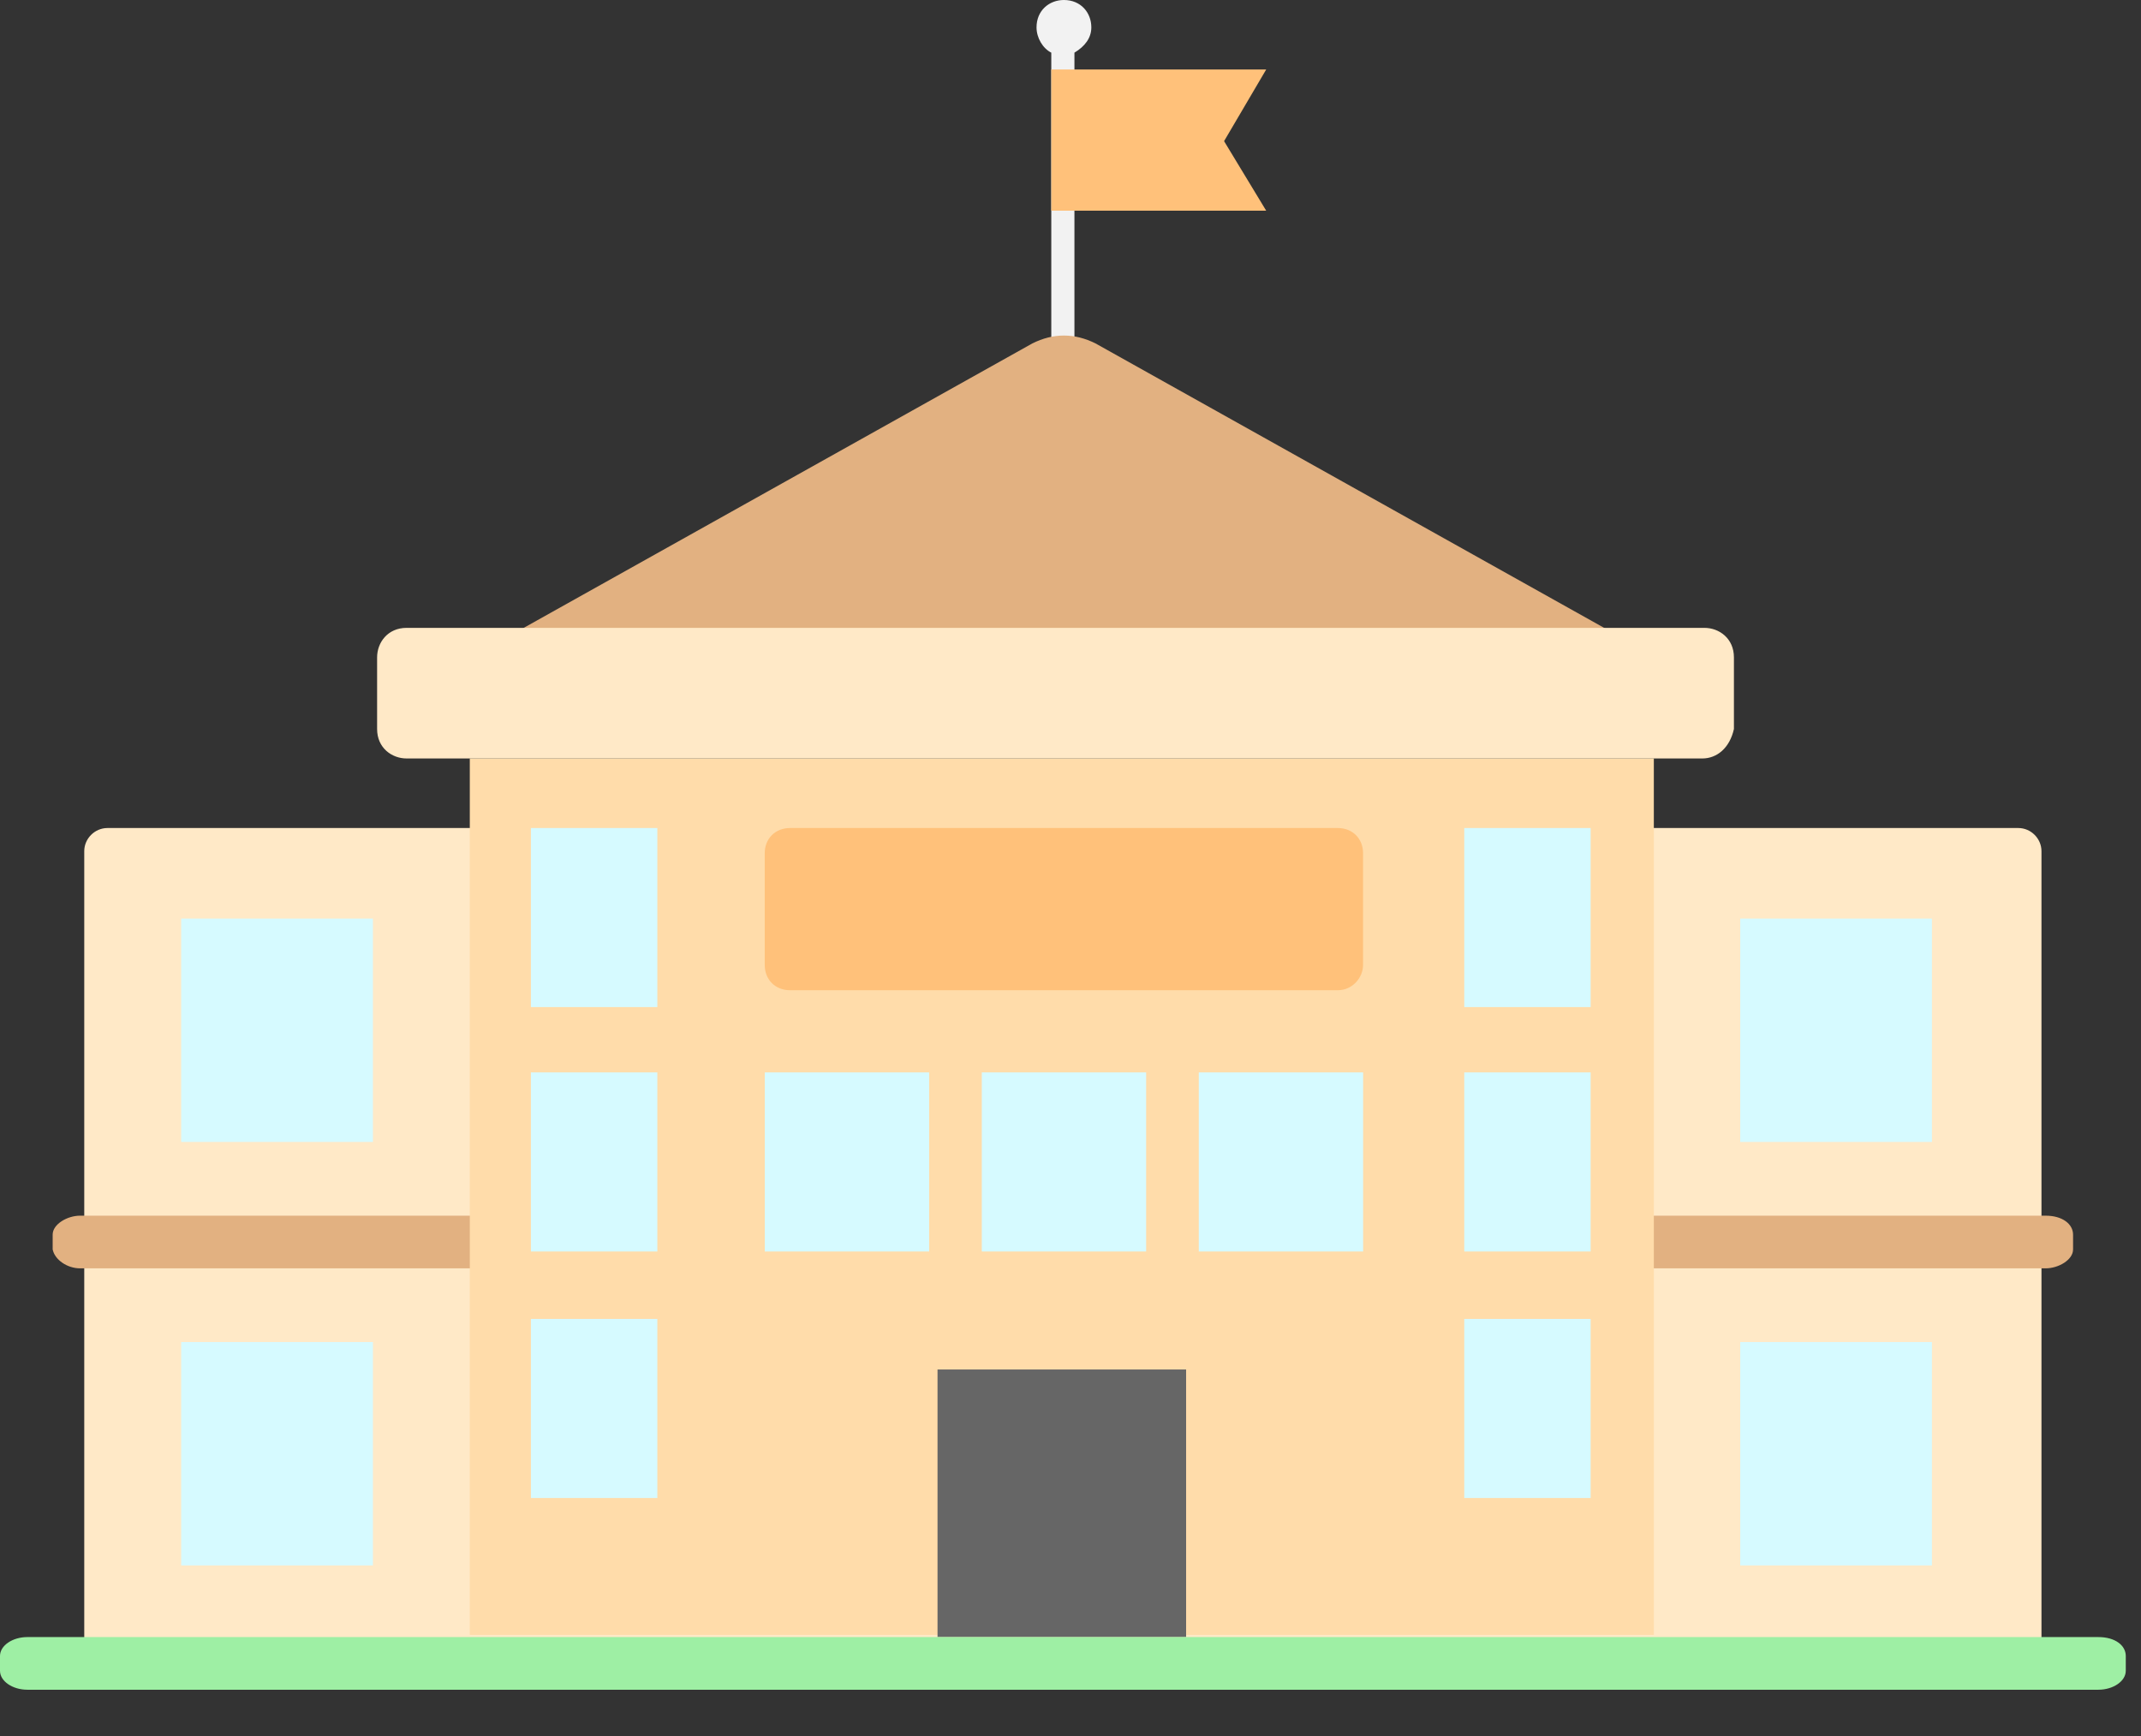 <?xml version="1.0" encoding="UTF-8"?> <svg xmlns="http://www.w3.org/2000/svg" width="37" height="30" viewBox="0 0 37 30" fill="none"><rect x="0" y="0" width="37" height="30" fill="#333333" stroke="none"/> <path d="M1.857 28.763H34.88C35.098 28.763 35.28 28.581 35.28 28.363V14.709C35.28 14.491 35.098 14.309 34.88 14.309H1.857C1.638 14.309 1.456 14.491 1.456 14.709V28.363C1.456 28.581 1.638 28.763 1.857 28.763Z" fill="#FFE9C7"></path> <path d="M1.383 21.918H35.353C35.572 21.918 35.826 21.773 35.826 21.591V21.336C35.826 21.154 35.644 21.008 35.353 21.008H1.383C1.165 21.008 0.91 21.154 0.91 21.336V21.591C0.947 21.773 1.165 21.918 1.383 21.918Z" fill="#E2B181"></path> <path d="M18.86 0.473C18.86 0.218 18.678 0 18.386 0C18.131 0 17.913 0.182 17.913 0.473C17.913 0.655 18.022 0.837 18.168 0.91V6.808H18.568V0.91C18.75 0.801 18.86 0.655 18.86 0.473Z" fill="#F2F2F2"></path> <path d="M28.581 13.107H8.119V28.253H28.581V13.107Z" fill="#FFDCAA"></path> <path d="M20.498 23.666H16.202V28.29H20.498V23.666Z" fill="#666666"></path> <path d="M0.473 29.2H36.263C36.518 29.2 36.737 29.054 36.737 28.872V28.617C36.737 28.435 36.555 28.29 36.263 28.29H0.473C0.218 28.29 0 28.435 0 28.617V28.872C0 29.054 0.218 29.2 0.473 29.2Z" fill="#9EEFA4"></path> <path d="M21.882 3.641H18.168V1.201H21.882L21.154 2.439L21.882 3.641Z" fill="#FFC17A"></path> <path d="M11.36 14.309H9.175V17.403H11.36V14.309Z" fill="#D6FAFF"></path> <path d="M11.36 18.532H9.175V21.627H11.36V18.532Z" fill="#D6FAFF"></path> <path d="M11.36 22.792H9.175V25.887H11.36V22.792Z" fill="#D6FAFF"></path> <path d="M27.489 14.309H25.305V17.403H27.489V14.309Z" fill="#D6FAFF"></path> <path d="M27.489 18.532H25.305V21.627H27.489V18.532Z" fill="#D6FAFF"></path> <path d="M27.489 22.792H25.305V25.887H27.489V22.792Z" fill="#D6FAFF"></path> <path d="M19.807 18.532H16.967V21.627H19.807V18.532Z" fill="#D6FAFF"></path> <path d="M16.057 18.532H13.217V21.627H16.057V18.532Z" fill="#D6FAFF"></path> <path d="M23.557 18.532H20.717V21.627H23.557V18.532Z" fill="#D6FAFF"></path> <path d="M6.445 15.874H3.131V19.734H6.445V15.874Z" fill="#D6FAFF"></path> <path d="M6.445 23.192H3.131V27.052H6.445V23.192Z" fill="#D6FAFF"></path> <path d="M33.387 15.874H30.074V19.734H33.387V15.874Z" fill="#D6FAFF"></path> <path d="M33.387 23.192H30.074V27.052H33.387V23.192Z" fill="#D6FAFF"></path> <path d="M17.84 5.935L8.01 11.432C7.718 11.614 7.828 12.051 8.155 12.051H28.617C28.945 12.051 29.091 11.578 28.763 11.432L18.933 5.935C18.568 5.753 18.204 5.753 17.84 5.935Z" fill="#E2B181"></path> <path d="M29.418 13.107H7.027C6.772 13.107 6.517 12.925 6.517 12.598V11.36C6.517 11.105 6.699 10.85 7.027 10.85H29.455C29.71 10.85 29.965 11.032 29.965 11.36V12.598C29.892 12.925 29.673 13.107 29.418 13.107Z" fill="#FFE9C7"></path> <path d="M23.119 17.112H13.653C13.398 17.112 13.216 16.93 13.216 16.675V14.745C13.216 14.491 13.398 14.309 13.653 14.309H23.119C23.374 14.309 23.556 14.491 23.556 14.745V16.675C23.556 16.894 23.374 17.112 23.119 17.112Z" fill="#FFC17A"></path> </svg> 